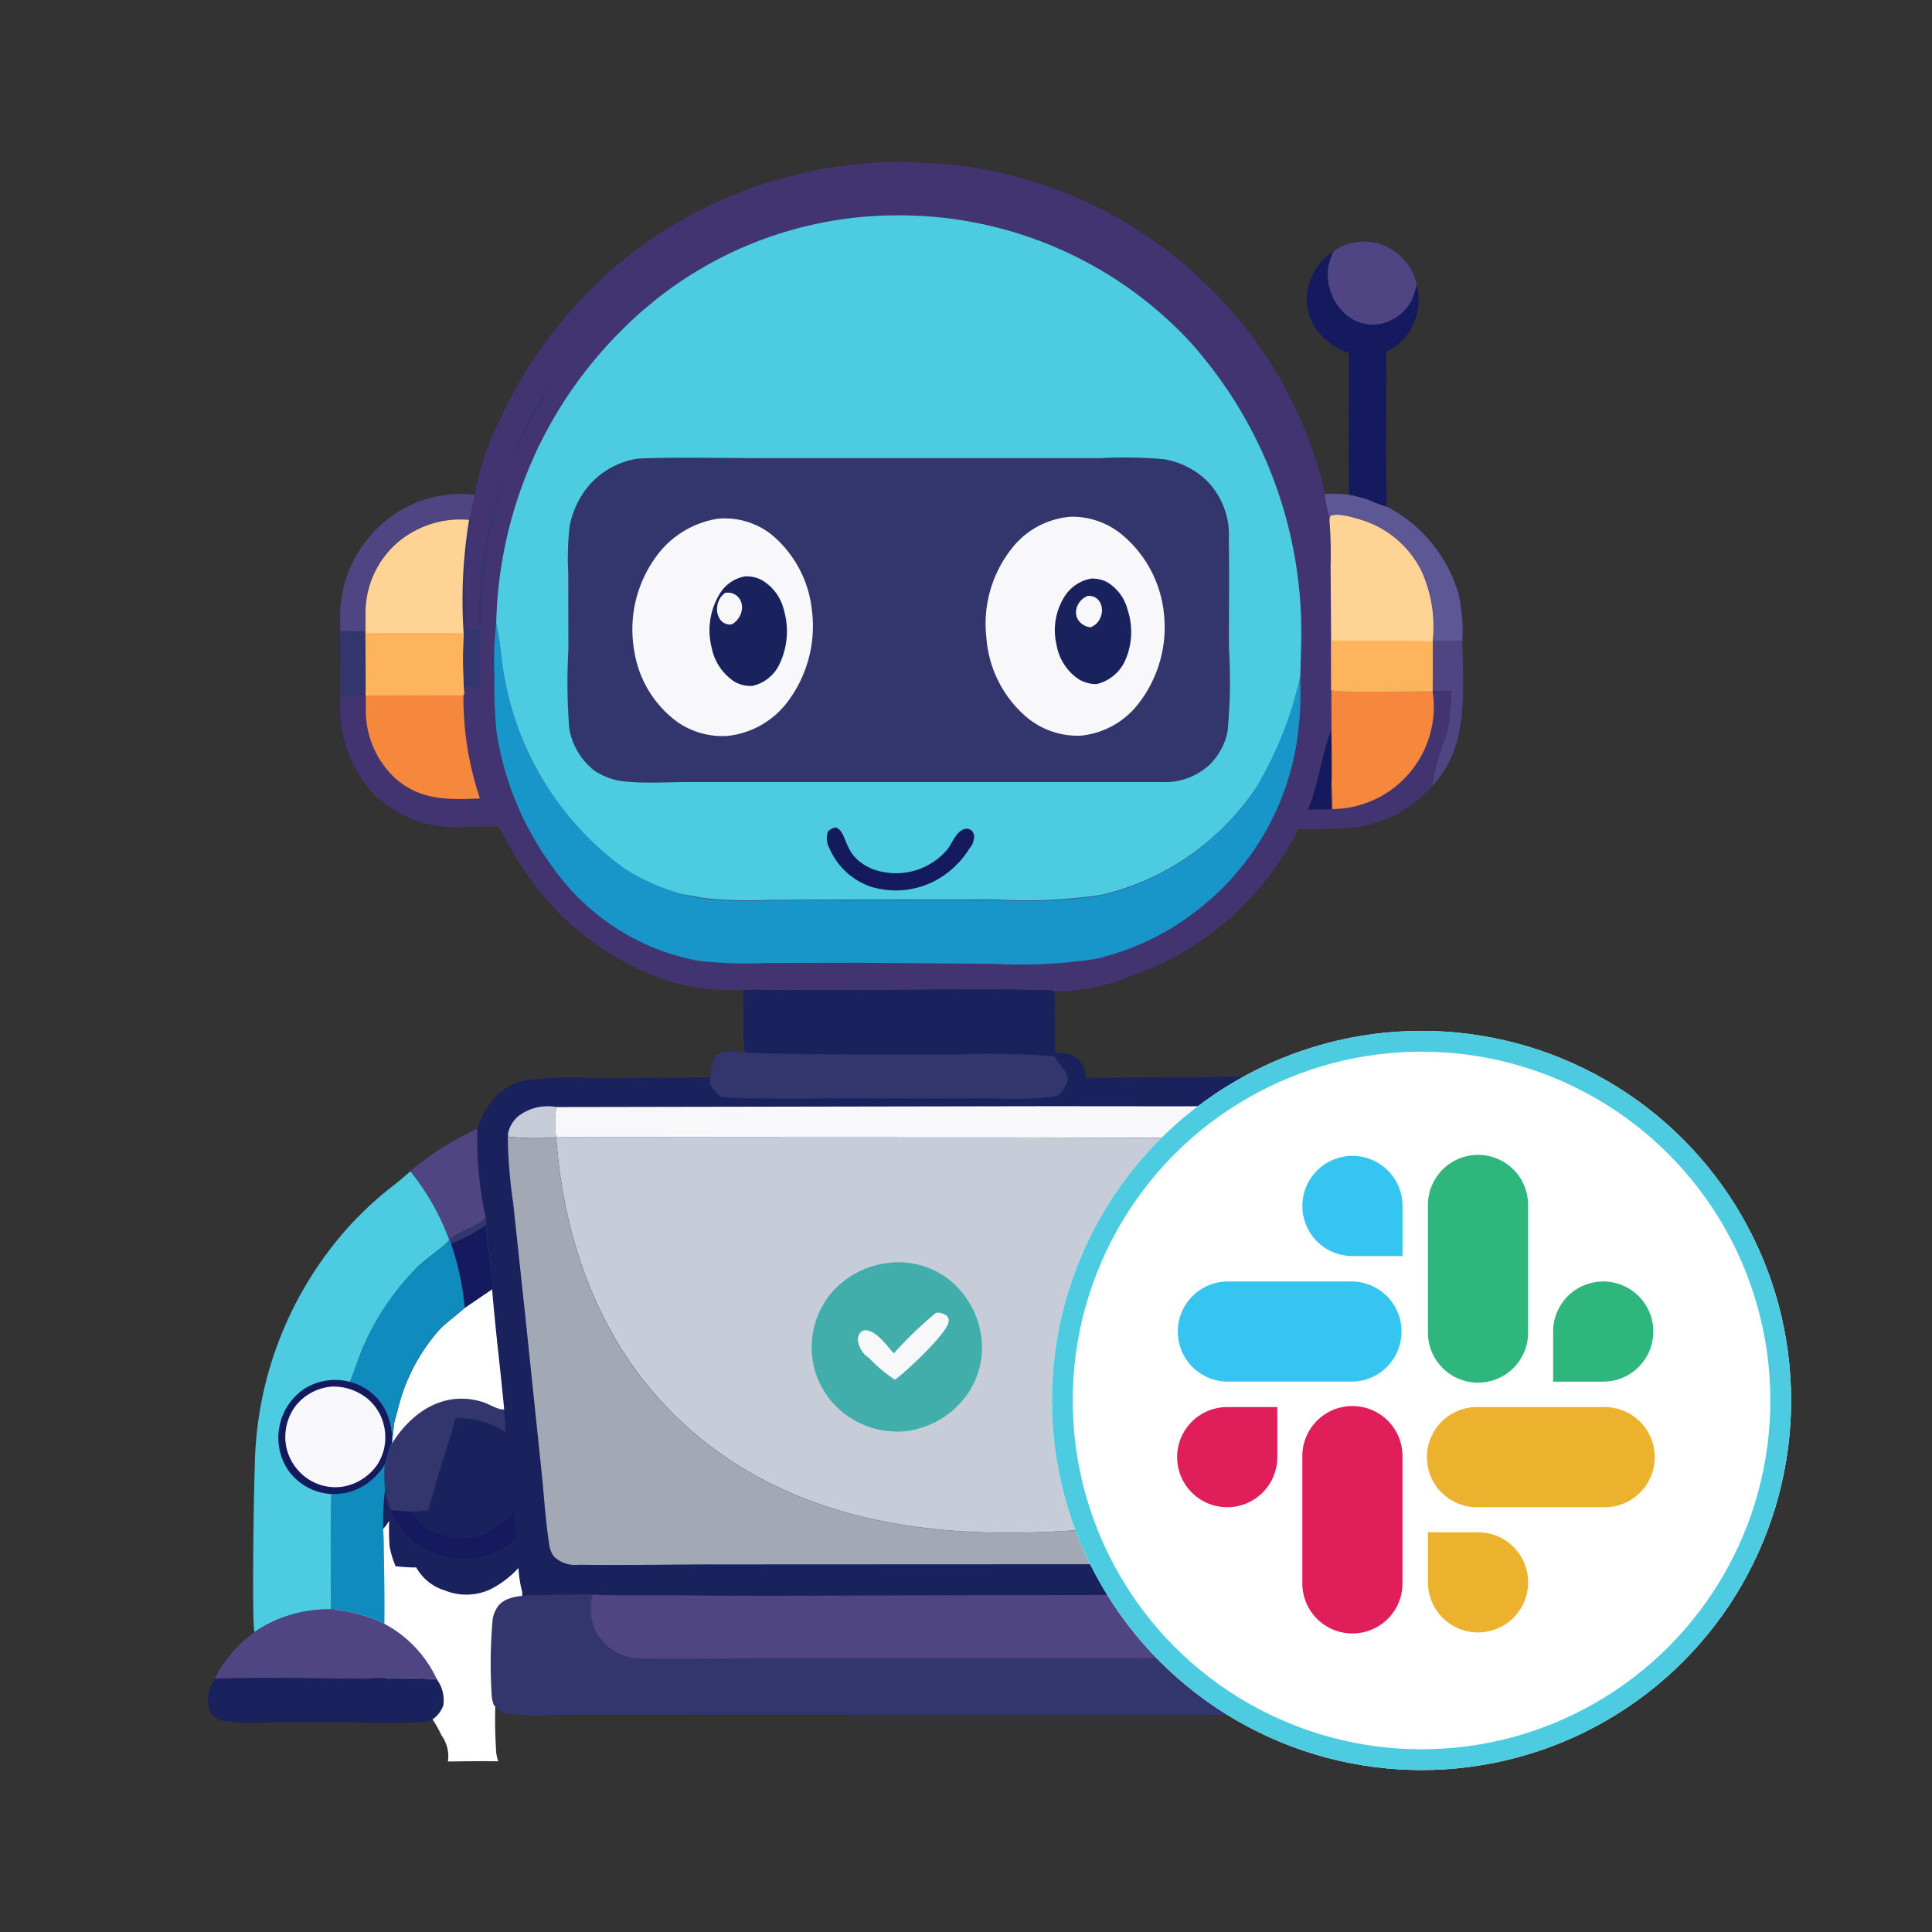 <svg xmlns="http://www.w3.org/2000/svg" xmlns:xlink="http://www.w3.org/1999/xlink" width="93" height="93" viewBox="0 0 93 93">
  <rect x="0" y="0" width="93" height="93" fill="#333333" stroke="none"/>
  <defs>
    <clipPath id="clip-path">
      <rect id="Rectangle_15201" data-name="Rectangle 15201" width="93" height="93" transform="translate(1509 956)" fill="#fff"/>
    </clipPath>
    <clipPath id="clip-path-2">
      <rect id="Rectangle_15202" data-name="Rectangle 15202" width="66.412" height="77.001" fill="none"/>
    </clipPath>
    <clipPath id="clip-path-3">
      <path id="Path_99461" data-name="Path 99461" d="M158.528,0H158.5q-.259,0-.519.008t-.518.02q-.259.013-.518.033t-.517.046q-.258.026-.516.058T155.4.236q-.257.039-.512.083t-.51.1q-.254.051-.507.108t-.5.121q-.252.063-.5.133t-.5.145q-.248.075-.495.157t-.491.169q-.244.088-.486.181t-.482.193q-.24.1-.477.2t-.472.216q-.235.111-.466.227t-.461.239q-.229.122-.455.25t-.448.261q-.223.133-.442.272t-.435.283q-.216.144-.428.293t-.421.3a21.674,21.674,0,0,0-6.633,8.2,13.252,13.252,0,0,0-1.231,3.647c-.043.322-.16.664-.17.983l-.1.224a4.665,4.665,0,0,0-3.566,1.2,4.5,4.5,0,0,0-1.42,3.254q0,.211,0,.423l0,.486c0,1.025.033,2.056.016,3.08l0,.624a1.454,1.454,0,0,1-.045-.63c-.391.027-.785.026-1.176.032a6.208,6.208,0,0,0,1.67,4.812,5.625,5.625,0,0,0,4.383,1.5c.518,0,1.039-.026,1.557-.01.4.71.78,1.448,1.244,2.119a13.49,13.49,0,0,0,7.177,5.4,11.578,11.578,0,0,0,3.368.349c.652-.024,1.309.007,1.963.009l4.026-.007c2.88-.006,5.78-.069,8.658.014a.715.715,0,0,1,.345.062,9.491,9.491,0,0,0,3.466-.675q.166-.055.331-.114t.328-.122q.163-.063.325-.13t.322-.138q.16-.071.318-.146t.315-.154q.156-.079.311-.162t.306-.169q.152-.086.3-.177t.3-.184q.148-.094.293-.191t.288-.2q.143-.1.284-.206t.278-.212q.138-.108.273-.219t.268-.226q.132-.114.262-.232t.256-.239q.127-.121.25-.245t.244-.251q.12-.127.238-.257t.232-.263q.114-.133.225-.268t.218-.274q.108-.138.212-.279t.2-.284q.1-.143.2-.289t.19-.294q.093-.148.183-.3t.176-.3q.086-.152.168-.307t.161-.311c.746,0,1.5.011,2.24-.042a5.951,5.951,0,0,0,4.2-2.032,9.784,9.784,0,0,1,.688-2.422,9.189,9.189,0,0,0,.233-2.159h-.893l.01-1.571,0-.822a6.475,6.475,0,0,0-.557-3.426,4.814,4.814,0,0,0-2.8-2.4c-.366-.111-1.218-.4-1.573-.206l-.038.148a10.024,10.024,0,0,1-.248-1.22,5.618,5.618,0,0,0-.282-1.182q-.128-.433-.275-.859t-.313-.846q-.166-.42-.351-.831t-.388-.815q-.2-.4-.424-.8t-.459-.777q-.238-.383-.493-.756t-.527-.733q-.154-.206-.313-.409t-.323-.4q-.164-.2-.333-.393t-.343-.385q-.174-.19-.352-.376t-.361-.367q-.183-.181-.371-.358t-.379-.349q-.192-.172-.388-.339t-.4-.33q-.2-.162-.4-.32t-.412-.31q-.208-.152-.419-.3t-.427-.289q-.215-.142-.434-.278t-.44-.267q-.222-.131-.447-.256t-.453-.245q-.228-.12-.459-.234t-.465-.222q-.234-.108-.47-.211t-.475-.2q-.239-.1-.48-.187t-.484-.176q-.243-.085-.489-.163t-.493-.151q-.247-.073-.5-.139t-.5-.127q-.25-.06-.5-.114t-.505-.1q-.253-.048-.508-.089t-.51-.077q-.257-.037-.514-.068T160.577.1q-.258-.025-.517-.043t-.518-.03q-.259-.012-.519-.018-.217,0-.434,0Z" transform="translate(-131.584)" fill="none"/>
    </clipPath>
    <linearGradient id="linear-gradient" x1="-0.286" y1="1.536" x2="-0.285" y2="1.536" gradientUnits="objectBoundingBox">
      <stop offset="0" stop-color="#152060"/>
      <stop offset="1" stop-color="#413470"/>
    </linearGradient>
    <clipPath id="clip-path-5">
      <path id="Path_99498" data-name="Path 99498" d="M1190.666,1285.891a39.537,39.537,0,0,1-.445,6.786,7,7,0,0,1,2.319-.764c-.012-.588.054-1.185.079-1.774.054-1.248.1-2.511.036-3.76-.067-.013-.135-.028-.2-.045a3.238,3.238,0,0,1-2.077-1.764c-.013.413.279.708.289,1.321" transform="translate(-1190.221 -1284.57)" fill="none"/>
    </clipPath>
    <linearGradient id="linear-gradient-2" x1="-6.578" y1="3.646" x2="-6.572" y2="3.646" gradientUnits="objectBoundingBox">
      <stop offset="0" stop-color="#0985ad"/>
      <stop offset="1" stop-color="#0d9bd2"/>
    </linearGradient>
  </defs>
  <g id="Mask_Group_9" data-name="Mask Group 9" transform="translate(-1509 -956)" clip-path="url(#clip-path)">
    <g id="Group_34029" data-name="Group 34029" transform="translate(-4)">
      <g id="Group_34027" data-name="Group 34027" transform="translate(1523 963.794)">
        <g id="Group_34018" data-name="Group 34018" transform="translate(0 0)">
          <g id="Group_34017" data-name="Group 34017" transform="translate(0 0)" clip-path="url(#clip-path-2)">
            <path id="Path_99453" data-name="Path 99453" d="M131.459,465.54l1.213.011c0,1.025.033,2.056.016,3.08l0,.624a1.453,1.453,0,0,1-.045-.63c-.391.027-.785.026-1.176.032Z" transform="translate(-125.082 -442.957)" fill="#32366c"/>
            <path id="Path_99454" data-name="Path 99454" d="M1214.955,474.969c.463.019.926-.013,1.389-.024.008,2.42.36,5.1-1.465,7.012a9.779,9.779,0,0,1,.687-2.421,9.187,9.187,0,0,0,.233-2.159h-.893l.01-1.571a4.157,4.157,0,0,0,.038-.838" transform="translate(-1155.947 -451.906)" fill="#504583"/>
            <path id="Path_99455" data-name="Path 99455" d="M137.814,329.9c-.043.322-.16.664-.17.983l-.1.224a4.665,4.665,0,0,0-3.566,1.2,4.5,4.5,0,0,0-1.42,3.254q0,.211,0,.423l0,.486-1.213-.011c-.007-.348-.011-.7,0-1.046a5.985,5.985,0,0,1,2.038-4.133,5.719,5.719,0,0,1,4.428-1.385" transform="translate(-124.967 -313.877)" fill="#504583"/>
            <path id="Path_99456" data-name="Path 99456" d="M1108.038,329.324a10.433,10.433,0,0,1,1.174.034,8.64,8.64,0,0,1,.959.25,5.609,5.609,0,0,0,.872.33,6.9,6.9,0,0,1,3.455,4.212,8.511,8.511,0,0,1,.188,2.234c-.463.011-.927.043-1.389.024a4.138,4.138,0,0,1-.038.838l0-.822A6.471,6.471,0,0,0,1112.7,333a4.812,4.812,0,0,0-2.8-2.4c-.366-.111-1.218-.4-1.573-.206l-.038.148a10.014,10.014,0,0,1-.248-1.22" transform="translate(-1054.288 -313.346)" fill="#5e5795"/>
            <path id="Path_99457" data-name="Path 99457" d="M1091.79,79.329a2.555,2.555,0,0,1,2-.393q.065.015.13.034t.128.04q.063.022.126.047c.042.017.083.034.123.053s.081.039.12.059.079.042.117.065.076.046.114.071.074.05.11.077.071.054.106.082.069.057.1.087.066.061.1.092.063.064.093.1.059.067.087.1.055.07.082.106.052.073.077.11.048.075.071.114a3.027,3.027,0,0,1-.058,3.074,2.947,2.947,0,0,1-1.1.934c.015,2.484-.034,4.975.025,7.458a5.589,5.589,0,0,1-.871-.33,8.637,8.637,0,0,0-.959-.25c-.025-2.272.014-4.545.005-6.817a3.013,3.013,0,0,1-1.609-1.194,2.569,2.569,0,0,1-.363-1.95,2.862,2.862,0,0,1,1.253-1.769" transform="translate(-1037.58 -75.047)" fill="#151a5e"/>
            <path id="Path_99458" data-name="Path 99458" d="M1111.572,79.329a2.555,2.555,0,0,1,2-.393c.043.01.087.021.13.034s.086.026.128.04.084.03.125.047.083.034.123.053.081.039.12.059.079.042.117.065.076.046.114.071.074.05.11.077.071.054.106.082.069.057.1.087.066.061.1.092.062.064.093.1.059.067.087.1.056.07.082.106.052.073.077.11.048.075.071.114a2.866,2.866,0,0,1,.313.8.561.561,0,0,0-.055.147,4.189,4.189,0,0,1-.171.523,2.154,2.154,0,0,1-1.178,1.093,1.987,1.987,0,0,1-1.525-.025,2.426,2.426,0,0,1-1.217-1.4,2.392,2.392,0,0,1,.155-1.983" transform="translate(-1057.362 -75.047)" fill="#504583"/>
            <path id="Path_99459" data-name="Path 99459" d="M1131.426,1508.773c2.324-.043,4.653-.011,6.977-.01a29.724,29.724,0,0,1,3.493.044,1.639,1.639,0,0,1,.54,1.143.654.654,0,0,1-.266.479,1.369,1.369,0,0,1-.736.213c-.676.052-1.38.014-2.058.013l-3.81-.008a34.549,34.549,0,0,1-3.921-.039.894.894,0,0,1-.655-.375.8.8,0,0,1-.067-.648,2.032,2.032,0,0,1,.415-.738Z" transform="translate(-1076.027 -1435.546)" fill="#1a225d"/>
            <path id="Path_99460" data-name="Path 99460" d="M1146.689,1435.711a5.844,5.844,0,0,1,3.748,1.023,5.341,5.341,0,0,1,2.065,2.583,29.751,29.751,0,0,0-3.493-.043c-2.324,0-4.654-.034-6.977.009a6.087,6.087,0,0,1,2.338-2.807,7,7,0,0,1,2.319-.765" transform="translate(-1086.633 -1366.056)" fill="#504583"/>
          </g>
        </g>
        <g id="Group_34020" data-name="Group 34020" transform="translate(6.383 0)">
          <g id="Group_34019" data-name="Group 34019" clip-path="url(#clip-path-3)">
            <rect id="Rectangle_15203" data-name="Rectangle 15203" width="42.133" height="55.036" transform="translate(-1.608 39.951) rotate(-87.696)" fill="url(#linear-gradient)"/>
          </g>
        </g>
        <g id="Group_34022" data-name="Group 34022" transform="translate(0 0)">
          <g id="Group_34021" data-name="Group 34021" transform="translate(0 0)" clip-path="url(#clip-path-2)">
            <path id="Path_99462" data-name="Path 99462" d="M1091.776,567.27c.518-1.247.643-2.6,1.128-3.846.005.879.036,1.766,0,2.645a6.335,6.335,0,0,0,0,1.188c-.377.018-.758.012-1.136.013" transform="translate(-1038.815 -536.093)" fill="#151a5e"/>
            <path id="Path_99463" data-name="Path 99463" d="M253.94,233.817q0-.325,0-.65t.023-.649q.016-.324.043-.648t.063-.647q.036-.323.083-.644t.1-.641q.056-.32.123-.638t.142-.634q.076-.316.162-.629t.181-.624q.1-.31.2-.618t.22-.611q.115-.3.238-.6t.257-.6q.133-.3.275-.588t.294-.579a8.2,8.2,0,0,1,1.045-1.706,10.552,10.552,0,0,1-.688,1.238,18.566,18.566,0,0,0-.939,1.806c-1.734,3.93-1.8,7.337-1.771,11.531a1.418,1.418,0,0,0-.7-.065.839.839,0,0,0-.062.3,23.211,23.211,0,0,1-.023-2.912,23.863,23.863,0,0,1,.263-5.451l.1-.224c-.08.7-.217,1.395-.259,2.106-.066,1.12.008,2.251-.021,3.373Z" transform="translate(-240.893 -211.336)" fill="#32366c"/>
            <path id="Path_99464" data-name="Path 99464" d="M161.47,529.108a15.3,15.3,0,0,0,.794,4.974c-1.554.067-2.9.1-4.121-1.011a4.459,4.459,0,0,1-1.372-3.2c0-.044,0-.088,0-.132l0-.624Z" transform="translate(-149.162 -503.441)" fill="#f5883c"/>
            <path id="Path_99465" data-name="Path 99465" d="M1115.005,524.008c.312.137,4.182.042,4.873.053a4.927,4.927,0,0,1-4.829,5.68,11.731,11.731,0,0,0-.038-1.177c.032-.878,0-1.766,0-2.645Z" transform="translate(-1060.917 -498.589)" fill="#f5883c"/>
            <path id="Path_99466" data-name="Path 99466" d="M156.476,359.926q0-.212,0-.423a4.5,4.5,0,0,1,1.42-3.254,4.665,4.665,0,0,1,3.566-1.2,23.867,23.867,0,0,0-.263,5.451,23.222,23.222,0,0,0,.023,2.912l-.034.077-4.7.008c.017-1.025-.012-2.055-.016-3.08Z" transform="translate(-148.882 -337.818)" fill="#fed394"/>
            <path id="Path_99467" data-name="Path 99467" d="M156.476,455.756l.028.573,4.7,0a23.222,23.222,0,0,0,.023,2.912l-.034.077-4.7.008c.017-1.024-.012-2.055-.016-3.08Z" transform="translate(-148.882 -433.648)" fill="#feb35d"/>
            <path id="Path_99468" data-name="Path 99468" d="M1113.153,350.345l.038-.148c.355-.192,1.206.095,1.573.206a4.815,4.815,0,0,1,2.8,2.4,6.475,6.475,0,0,1,.557,3.426l0,.822-.01,1.571c-.691-.011-4.561.084-4.873-.053l-.007-2.379-.025-3.6a21.208,21.208,0,0,0-.058-2.247" transform="translate(-1059.155 -333.148)" fill="#fed394"/>
            <path id="Path_99469" data-name="Path 99469" d="M1114.865,474.969c1.629.014,3.257-.018,4.885.038l0,.822-.01,1.571c-.691-.011-4.561.084-4.873-.053Z" transform="translate(-1060.784 -451.929)" fill="#feb35d"/>
            <path id="Path_99470" data-name="Path 99470" d="M284.462,458.055l.015.064c.216.974.241,1.979.468,2.958a14.507,14.507,0,0,0,5.686,8.771q.219.14.446.269t.459.245q.233.116.472.22t.483.2q.244.091.492.169t.5.143q.252.065.507.117t.513.09a20.67,20.67,0,0,0,2.971.084l4.243-.02,6.742-.005a25.029,25.029,0,0,0,5.118-.215,12.337,12.337,0,0,0,7.5-5.242,17.9,17.9,0,0,0,2.081-5.3q.039.754.005,1.507t-.141,1.5q-.022.154-.048.307t-.055.306q-.03.153-.063.3t-.07.3q-.037.151-.078.3t-.085.3q-.044.149-.092.3t-.1.295q-.052.147-.107.292t-.114.289q-.059.144-.121.286t-.128.283q-.066.141-.135.28t-.142.277q-.072.137-.148.273t-.155.269q-.079.134-.162.266t-.168.261q-.086.13-.174.257t-.181.253q-.092.125-.187.248t-.193.244q-.1.121-.2.239t-.2.234q-.1.116-.21.229t-.216.224q-.109.111-.221.218t-.227.213q-.115.105-.232.207t-.237.2q-.12.1-.242.2t-.246.19a12.361,12.361,0,0,1-4.815,2.26,24.21,24.21,0,0,1-4.839.226l-6.75-.051-4.2.013a21.106,21.106,0,0,1-3.251-.1,11.028,11.028,0,0,1-7.072-4.547,14.65,14.65,0,0,1-2.689-6.562,22.688,22.688,0,0,1-.091-2.563,16.538,16.538,0,0,1,.08-2.562" transform="translate(-270.577 -435.835)" fill="#1996c9"/>
            <path id="Path_99471" data-name="Path 99471" d="M286.25,72.96q.005-.249.017-.5t.029-.5q.017-.248.041-.5t.053-.5q.029-.247.065-.494t.077-.492q.041-.245.089-.49t.1-.488q.053-.243.112-.485t.124-.482q.065-.24.136-.479t.147-.476q.077-.237.159-.472t.17-.468q.088-.233.181-.464t.193-.459q.1-.228.2-.454t.215-.449q.11-.223.225-.444t.236-.438q.121-.218.247-.432t.257-.426q.131-.212.268-.42t.278-.413q.141-.2.288-.406t.3-.4q.151-.2.307-.392t.316-.384q.161-.19.326-.377t.335-.369q.169-.182.344-.36t.352-.352q.165-.163.334-.322t.342-.313q.173-.154.35-.3t.357-.3q.18-.146.364-.287t.371-.278q.187-.137.378-.268t.385-.259q.194-.127.391-.249t.4-.24q.2-.117.4-.23t.408-.22q.206-.107.414-.209t.419-.2q.211-.1.424-.189t.428-.178q.215-.086.433-.167t.436-.156q.219-.076.44-.146t.444-.135q.223-.065.447-.124t.45-.112q.226-.053.453-.1t.455-.09q.228-.042.457-.079t.459-.067q.23-.031.46-.056t.462-.044q.231-.019.463-.033t.463-.021q.232-.008.464-.01t.464,0a19.109,19.109,0,0,1,13.668,5.949,20.9,20.9,0,0,1,5.48,14.581l-.043,1.641a17.9,17.9,0,0,1-2.081,5.3,12.337,12.337,0,0,1-7.5,5.242,25.017,25.017,0,0,1-5.119.216l-6.742.005-4.243.02a20.663,20.663,0,0,1-2.971-.084q-.257-.038-.513-.09T295.271,86q-.252-.065-.5-.143t-.492-.169q-.244-.091-.483-.2t-.472-.22q-.233-.117-.459-.245t-.446-.269a14.507,14.507,0,0,1-5.686-8.771c-.228-.979-.253-1.984-.468-2.958Z" transform="translate(-272.364 -50.74)" fill="#4dcbe0"/>
            <path id="Path_99472" data-name="Path 99472" d="M614.645,660.331c.632.268.278,1.371,1.754,2a3.236,3.236,0,0,0,3.584-.9c.269-.307.42-.864.83-1.01a.4.4,0,0,1,.372.06.525.525,0,0,1,.12.245.932.932,0,0,1-.232.632,4.354,4.354,0,0,1-1.795,1.618,4.084,4.084,0,0,1-3.029.184q-.08-.03-.158-.065t-.154-.072q-.076-.038-.151-.08c-.05-.028-.1-.057-.147-.087s-.1-.062-.142-.095-.092-.067-.137-.1-.089-.071-.132-.108-.085-.075-.126-.115-.081-.08-.12-.121-.077-.084-.114-.127-.073-.088-.108-.133-.068-.091-.1-.138-.064-.094-.094-.143-.059-.1-.086-.147-.054-.1-.079-.151-.049-.1-.071-.155a.974.974,0,0,1-.063-.789.673.673,0,0,1,.38-.2" transform="translate(-584.413 -628.299)" fill="#151a5e"/>
            <path id="Path_99474" data-name="Path 99474" d="M360.37,293.445c.085-.008.169-.014.255-.017,1.887-.062,3.791-.011,5.679-.011l10.836,0,5.512,0a20.844,20.844,0,0,1,3.048.053,3.865,3.865,0,0,1,2.081,1.054,3.706,3.706,0,0,1,1.039,2.8c.031,1.762,0,3.529.009,5.292a25.431,25.431,0,0,1-.07,3.961q-.022.109-.051.216t-.067.212q-.037.1-.082.207t-.1.2q-.052.1-.11.193t-.124.184q-.065.09-.137.175t-.149.165a3.131,3.131,0,0,1-2.345.878l-17.165,0-5.568,0c-1,0-2.058.074-3.055-.021a3.182,3.182,0,0,1-1.523-.526,3.253,3.253,0,0,1-1.212-2.041,27.923,27.923,0,0,1-.042-3.777l-.007-3.692a13.557,13.557,0,0,1,.064-2.227,4.249,4.249,0,0,1,.733-1.733,3.848,3.848,0,0,1,2.547-1.549" transform="translate(-339.669 -279.157)" fill="#32366c"/>
            <path id="Path_99475" data-name="Path 99475" d="M776.208,352.08a3.757,3.757,0,0,1,2.378.817,5.671,5.671,0,0,1,2.071,3.816,5.992,5.992,0,0,1-1.223,4.366,4,4,0,0,1-2.769,1.539,3.816,3.816,0,0,1-2.666-.934,5.565,5.565,0,0,1-1.887-3.813,5.839,5.839,0,0,1,1.261-4.31,3.983,3.983,0,0,1,2.835-1.483" transform="translate(-734.633 -335)" fill="#f8f7f9"/>
            <path id="Path_99476" data-name="Path 99476" d="M842.447,413.4a1.609,1.609,0,0,1,.736.16,2.176,2.176,0,0,1,1.008,1.352,3.374,3.374,0,0,1-.172,2.54,2.024,2.024,0,0,1-1.321,1.026,1.607,1.607,0,0,1-.891-.251,2.509,2.509,0,0,1-1.043-1.654,3.038,3.038,0,0,1,.41-2.343,1.9,1.9,0,0,1,1.274-.831" transform="translate(-799.909 -393.343)" fill="#1a225d"/>
            <path id="Path_99477" data-name="Path 99477" d="M862.141,430.652a1.211,1.211,0,0,1,.237.02.608.608,0,0,1,.368.305.841.841,0,0,1,.03.669.825.825,0,0,1-.5.518l-.059-.011a.8.8,0,0,1-.552-.38.713.713,0,0,1-.05-.555.912.912,0,0,1,.527-.566" transform="translate(-819.786 -409.761)" fill="#f8f7f9"/>
            <path id="Path_99478" data-name="Path 99478" d="M425.533,353.772l.011,0a3.635,3.635,0,0,1,2.59.781,5.484,5.484,0,0,1,1.927,3.643,6.057,6.057,0,0,1-1.229,4.464,4.171,4.171,0,0,1-2.843,1.569,3.8,3.8,0,0,1-2.413-.676,5.226,5.226,0,0,1-2.067-3.409,5.924,5.924,0,0,1,.986-4.455,4.528,4.528,0,0,1,3.038-1.916" transform="translate(-400.976 -336.598)" fill="#f8f7f9"/>
            <path id="Path_99479" data-name="Path 99479" d="M499.642,411.31a1.543,1.543,0,0,1,.87.186,2.281,2.281,0,0,1,1.039,1.422,3.654,3.654,0,0,1-.266,2.722,1.9,1.9,0,0,1-1.244.936,1.521,1.521,0,0,1-.862-.2,2.533,2.533,0,0,1-1.1-1.628,3.383,3.383,0,0,1,.38-2.595,1.772,1.772,0,0,1,1.184-.84" transform="translate(-473.819 -391.354)" fill="#1a225d"/>
            <path id="Path_99480" data-name="Path 99480" d="M505.9,427.474c.057,0,.113,0,.17,0a.665.665,0,0,1,.483.265.744.744,0,0,1,.132.566.972.972,0,0,1-.469.687.649.649,0,0,1-.157.014.6.6,0,0,1-.4-.217.857.857,0,0,1-.157-.653.91.91,0,0,1,.4-.666" transform="translate(-480.976 -406.738)" fill="#f8f7f9"/>
            <path id="Path_99481" data-name="Path 99481" d="M68.63,821.287c.652-.025,1.309.008,1.963.009l4.026-.007c2.88-.006,5.78-.069,8.658.014a.715.715,0,0,1,.345.062c0,.942.024,1.891-.012,2.832l.067.114.3.014a1.159,1.159,0,0,1,.827.341,1.256,1.256,0,0,1,.3.851q2.832-.034,5.664-.026a16.88,16.88,0,0,1,3.466.111,3.2,3.2,0,0,1,1.478.826,3.108,3.108,0,0,1,.9,1.751c.7.331,3.59,1.865,3.894,2.413a.334.334,0,0,1,.019.06c.517.059,2.321,2.121,2.726,2.629,4.207,5.286,4.276,11.545,3.526,17.967-.033.285-.068.569-.114.852a5.844,5.844,0,0,0-3.748-1.022,7,7,0,0,0-2.319.765,6.087,6.087,0,0,0-2.338,2.807l-.087.072c-.726-.015-1.455.006-2.18.012a3.884,3.884,0,0,1-.031.556,1.047,1.047,0,0,1-.494.724,1.192,1.192,0,0,1-.452.161,24.9,24.9,0,0,1-3.056.01l-6.316,0-21.038-.007-4.9,0a12.644,12.644,0,0,1-2.5-.059c-.248-.058-.376-.254-.568-.4-.808-.013-1.619,0-2.427.009a1.724,1.724,0,0,0-.314-1.264,5.776,5.776,0,0,0-2.527-2.671,7.062,7.062,0,0,0-2.568-.69,6.317,6.317,0,0,0-3.682,1.089c-.135-.286-.034-6.934.012-7.941A17.612,17.612,0,0,1,49.8,832.5a18.434,18.434,0,0,1,1.375-1.312c.455-.384.942-.733,1.379-1.137l.044-.042a13.845,13.845,0,0,1,3.222-2.039,4.425,4.425,0,0,1,.9-1.586,2.824,2.824,0,0,1,1.442-.758,17.027,17.027,0,0,1,3.276-.093l5.579-.037c.054-.376.034-.847.372-1.106s.876-.128,1.249-.088q0-.386,0-.772Z" transform="translate(-42.848 -781.422)" fill="#1a225d"/>
            <path id="Path_99482" data-name="Path 99482" d="M1100.8,1027.615c.073-.319.047-.663.106-.988a.533.533,0,0,0,.05.147c.051.071,1.339.793,1.521.909-.089.161-.185.322-.257.492l-.075.1a4.76,4.76,0,0,1-1.345-.663" transform="translate(-1047.404 -976.827)" fill="#32366c"/>
            <path id="Path_99483" data-name="Path 99483" d="M297.81,938.96a1.519,1.519,0,0,1,.474-.85,2.322,2.322,0,0,1,1.866-.464,4.772,4.772,0,0,0-.01,1.46,12.407,12.407,0,0,1-2.263-.03Z" transform="translate(-283.364 -892.151)" fill="#c6cdd8"/>
            <path id="Path_99484" data-name="Path 99484" d="M1111.406,1261.214a2.054,2.054,0,0,1,.425.1,2.081,2.081,0,0,1,1.208,1.136,2.171,2.171,0,0,1,.028,1.672,2.4,2.4,0,0,1-1.438,1.249,4.05,4.05,0,0,1-.7.075h.026l-.123-.016,0-.028.174-.092a2.367,2.367,0,0,0,.492-.323,2.394,2.394,0,0,0,.869-1.688,2.757,2.757,0,0,0-.964-2.084" transform="translate(-1056.948 -1200.034)" fill="#504583"/>
            <path id="Path_99485" data-name="Path 99485" d="M1103.248,963.878c.7.331,3.59,1.865,3.894,2.413a.355.355,0,0,1,.019.06,2.973,2.973,0,0,0-2.145,1.058c-.16.179-.3.377-.445.57-.182-.116-1.47-.839-1.521-.909a.523.523,0,0,1-.05-.147,30.341,30.341,0,0,0,.248-3.044" transform="translate(-1049.495 -917.121)" fill="#504583"/>
            <path id="Path_99486" data-name="Path 99486" d="M204.227,959.589a18.337,18.337,0,0,0,.4,4.249,1.367,1.367,0,0,1,.017.384,11.319,11.319,0,0,1-1.682.9l-.068-.2-.02,0a11.617,11.617,0,0,0-1.871-3.3,13.84,13.84,0,0,1,3.222-2.039" transform="translate(-191.254 -913.04)" fill="#504583"/>
            <path id="Path_99487" data-name="Path 99487" d="M241.724,1047.188a1.366,1.366,0,0,1,.017.384,11.306,11.306,0,0,1-1.682.9l-.068-.2c.368-.43,1.445-.655,1.732-1.085" transform="translate(-228.35 -996.39)" fill="#32366c"/>
            <path id="Path_99488" data-name="Path 99488" d="M175.687,1229.45c.964-1.537,2.543-2.585,4.4-1.986.261.084.767.4,1,.34a10.566,10.566,0,0,1,.072,1.088,4.364,4.364,0,0,0-2.417-.667c-.209.862-.5,1.7-.76,2.546-.194.63-.352,1.276-.57,1.9-.259.019-.517.043-.776.052-.33.008-.663-.033-.992-.053a4.6,4.6,0,0,1-.293-.957,10.82,10.82,0,0,1-.017-1.235c.147-.326.182-.716.348-1.022" transform="translate(-166.825 -1167.758)" fill="#32366c"/>
            <path id="Path_99489" data-name="Path 99489" d="M187.518,1118.617c.155,1.929.4,3.855.58,5.783-.235.057-.741-.256-1-.34-1.862-.6-3.441.449-4.4,1.986l.022-.264a4.309,4.309,0,0,0,.066-.623,6.908,6.908,0,0,1,.175-.673,8.875,8.875,0,0,1,2.056-3.955c.373-.369.8-.666,1.185-1.018Z" transform="translate(-173.829 -1064.354)" fill="#fff"/>
            <path id="Path_99490" data-name="Path 99490" d="M147.634,1055.1c.029.643.383,2.672.3,3.081l-1.323.9c-.385.352-.812.649-1.185,1.018a8.876,8.876,0,0,0-2.056,3.955,6.906,6.906,0,0,0-.175.673,4.31,4.31,0,0,1-.066.623A3.454,3.454,0,0,0,142.8,1064a2.674,2.674,0,0,0-1.708-1.356c.212-.493.363-1.019.57-1.518a12.51,12.51,0,0,1,2.631-3.957c.387-.4,1.311-1.024,1.536-1.306.014-.017.027-.035.041-.053l.02,0,.068.2a11.3,11.3,0,0,0,1.682-.9" transform="translate(-134.243 -1003.92)" fill="#0f8bbd"/>
            <path id="Path_99491" data-name="Path 99491" d="M243.073,1055.1c.029.643.383,2.672.3,3.081l-1.323.9a12.765,12.765,0,0,0-.656-3.078,11.3,11.3,0,0,0,1.682-.9" transform="translate(-229.681 -1003.92)" fill="#151a5e"/>
            <path id="Path_99492" data-name="Path 99492" d="M499.838,868.071c.024.255.045.5.047.761,3.375.122,6.78.075,10.157.089a39.339,39.339,0,0,1,4.751.087c.007.016.013.032.021.046.2.376.716.689.606,1.2a1.313,1.313,0,0,1-.532.693,16.562,16.562,0,0,1-2.9.094q-3.268.015-6.536-.005c-1.618,0-3.227.037-4.846,0a15.416,15.416,0,0,1-1.853-.067c-.232-.2-.517-.426-.533-.759,0-.058,0-.116,0-.174.054-.376.034-.847.372-1.106s.876-.128,1.249-.088q0-.386,0-.772" transform="translate(-474.047 -825.962)" fill="#32366c"/>
            <path id="Path_99493" data-name="Path 99493" d="M531.49,821.287c.652-.025,1.309.008,1.963.009l4.026-.007c2.88-.006,5.78-.069,8.658.014a.714.714,0,0,1,.345.062c0,.942.024,1.891-.012,2.832l-.017.272a39.311,39.311,0,0,0-4.751-.087c-3.378-.015-6.782.033-10.157-.089,0-.256-.022-.507-.047-.761Z" transform="translate(-505.708 -781.422)" fill="#1a225d"/>
            <path id="Path_99494" data-name="Path 99494" d="M129.206,1348.456a10.8,10.8,0,0,0,.017,1.235,4.6,4.6,0,0,0,.293.958c.329.02.662.061.992.053a2.33,2.33,0,0,0,1.359,1.1,2.755,2.755,0,0,0,2.18-.034,4.68,4.68,0,0,0,1.379-1.039,5.943,5.943,0,0,0,.187,1.176,2.939,2.939,0,0,0,.921,2.28,3.723,3.723,0,0,0,.924.507l-.05.007c-.8.1-2.188-.147-2.746.553a1.461,1.461,0,0,0-.264.638,23.752,23.752,0,0,0-.039,3.759,2.008,2.008,0,0,0,.1.384c-.808-.013-1.619,0-2.427.009a1.724,1.724,0,0,0-.314-1.264,5.776,5.776,0,0,0-2.527-2.671,7.06,7.06,0,0,0-2.568-.69c-.011-1.849-.033-3.705.014-5.553a3.993,3.993,0,0,0,.713-.059,2.946,2.946,0,0,0,1.853-1.351" transform="translate(-120.47 -1283.044)" fill="#fff"/>
            <path id="Path_99495" data-name="Path 99495" d="M181.914,1338.048c.329.021.662.061.992.053a2.331,2.331,0,0,0,1.359,1.1,2.757,2.757,0,0,0,2.18-.034,4.683,4.683,0,0,0,1.379-1.04,5.936,5.936,0,0,0,.187,1.176,3.676,3.676,0,0,1-1.047.752q-.084.038-.17.072t-.173.063c-.058.02-.117.038-.176.055s-.119.032-.179.046-.12.026-.181.037-.121.021-.183.029-.122.015-.184.02-.123.009-.184.011-.123,0-.185,0-.123,0-.185-.007-.123-.009-.184-.016-.122-.015-.183-.025-.121-.021-.182-.034-.12-.027-.18-.043-.119-.033-.177-.051-.117-.039-.175-.06a3.846,3.846,0,0,1-2.172-2.11" transform="translate(-173.09 -1273.141)" fill="#151a5e"/>
            <path id="Path_99496" data-name="Path 99496" d="M124.628,1292.847a10.808,10.808,0,0,0,.017,1.235,12.3,12.3,0,0,0-.06,2.3c.014,1.373.052,2.747.032,4.12a7.062,7.062,0,0,0-2.568-.69c-.011-1.849-.033-3.705.014-5.553a3.993,3.993,0,0,0,.713-.059,2.946,2.946,0,0,0,1.853-1.351" transform="translate(-116.114 -1230.132)" fill="#0f8bbd"/>
            <path id="Path_99497" data-name="Path 99497" d="M1023.255,1115.045c.473.255.914.555,1.361.853a7,7,0,0,1,2.746,3.695,11.839,11.839,0,0,1,.538,1.97,4.9,4.9,0,0,1,.073.587,5.468,5.468,0,0,0,.119,1.119,3.238,3.238,0,0,0,2.077,1.764c.067.017.134.032.2.045.061,1.248.017,2.511-.036,3.76-.025.589-.091,1.186-.079,1.774a7,7,0,0,0-2.319.765,6.089,6.089,0,0,0-2.338,2.807l-.087.072c-.725-.015-1.455.006-2.18.012-.01-.837.182-3.177-.192-3.812-.569-.966-2.512-.213-3.423-.507-.018-.006-.035-.015-.053-.023a2.508,2.508,0,0,0,1.091-.524,2.759,2.759,0,0,0,.929-2.041c.179.114.359.231.544.333a3.884,3.884,0,0,0,3.049.337,3.832,3.832,0,0,0,2.342-1.878,4.124,4.124,0,0,0,.318-3.109,3.853,3.853,0,0,0-1.88-2.243,4.14,4.14,0,0,0-3.49-.06c.169-1.9.518-3.79.69-5.7" transform="translate(-970.198 -1060.955)" fill="#fff"/>
          </g>
        </g>
        <g id="Group_34024" data-name="Group 34024" transform="translate(57.736 62.313)">
          <g id="Group_34023" data-name="Group 34023" clip-path="url(#clip-path-5)">
            <rect id="Rectangle_15205" data-name="Rectangle 15205" width="8.334" height="3.379" transform="translate(-0.894 8.007) rotate(-83.629)" fill="url(#linear-gradient-2)"/>
          </g>
        </g>
        <g id="Group_34026" data-name="Group 34026" transform="translate(0 0)">
          <g id="Group_34025" data-name="Group 34025" transform="translate(0 0)" clip-path="url(#clip-path-2)">
            <path id="Path_99499" data-name="Path 99499" d="M344.721,936.371l23.8-.042,6.6.006c1.067,0,2.339-.1,3.383.012a2.007,2.007,0,0,1,1.262.581,1.6,1.6,0,0,1,.481,1.292,26.291,26.291,0,0,1-.308,2.614l-.58,4.7q-.486,4.253-1.06,8.495c-.143,1.08-.217,2.21-.42,3.276a1.163,1.163,0,0,1-.305.688,1.82,1.82,0,0,1-.812.4c-.144-.926-.222-1.865-.319-2.8a5.634,5.634,0,0,0,.139-1.071q.156-1.309.327-2.617c.618-4.673,1.058-9.388,1.836-14.035-1.231-.06-2.485-.013-3.718-.017l-7.283-.017-23.035-.01a4.77,4.77,0,0,1,.01-1.46" transform="translate(-327.934 -890.875)" fill="#f8f7f9"/>
            <path id="Path_99500" data-name="Path 99500" d="M52.6,1001.622a11.613,11.613,0,0,1,1.871,3.3l-.041.053c-.224.282-1.149.9-1.536,1.305a12.512,12.512,0,0,0-2.631,3.957c-.207.5-.358,1.025-.57,1.518a2.673,2.673,0,0,1,1.708,1.355,3.455,3.455,0,0,1,.332,1.352l-.022.264c-.166.306-.2.7-.348,1.023a2.945,2.945,0,0,1-1.853,1.351,3.982,3.982,0,0,1-.713.06c-.047,1.848-.025,3.7-.014,5.553A6.317,6.317,0,0,0,45.1,1023.8c-.135-.286-.034-6.934.012-7.941a17.612,17.612,0,0,1,4.688-11.749,18.36,18.36,0,0,1,1.375-1.312c.455-.384.942-.733,1.379-1.137Z" transform="translate(-42.848 -953.034)" fill="#4dcbe0"/>
            <path id="Path_99501" data-name="Path 99501" d="M72.635,1214.162c-.1-.008-.208-.019-.311-.037a2.722,2.722,0,0,1-1.809-1.176,2.808,2.808,0,0,1-.358-2.13q.015-.068.033-.135t.04-.133c.014-.044.03-.088.047-.131s.034-.086.053-.128.039-.084.059-.126.043-.082.066-.122.047-.08.072-.119.051-.078.077-.115.055-.075.083-.111.058-.072.089-.107.062-.069.094-.1.065-.066.1-.1.068-.063.1-.093.071-.059.108-.088.074-.056.112-.082.077-.052.116-.076a2.78,2.78,0,0,1,2.122-.293,2.674,2.674,0,0,1,1.708,1.355,3.456,3.456,0,0,1,.332,1.352l-.022.264c-.166.307-.2.7-.348,1.023a2.946,2.946,0,0,1-1.853,1.351,4,4,0,0,1-.713.059" transform="translate(-66.686 -1150.037)" fill="#151a5e"/>
            <path id="Path_99502" data-name="Path 99502" d="M78.983,1215.209a2.581,2.581,0,0,1,1.455.336q.052.029.1.061t.1.066c.032.023.064.047.1.071s.062.05.092.076.059.053.088.081.056.056.083.085.053.059.079.089.05.061.075.093.047.064.07.1.044.066.065.1.041.068.06.1.037.07.054.106.034.072.049.108.03.074.043.111.026.075.038.113.022.076.032.115.02.081.029.122.016.082.023.123.012.083.017.124.008.083.01.125,0,.083,0,.125,0,.083,0,.125-.005.083-.009.125-.009.083-.015.124-.014.082-.022.123-.018.081-.028.122-.022.08-.034.12-.026.079-.041.118-.03.078-.047.116-.034.076-.053.114-.038.074-.058.111-.042.072-.064.107a2.526,2.526,0,0,1-1.69,1.08,2.371,2.371,0,0,1-1.683-.391,2.459,2.459,0,0,1-1.029-1.565c-.007-.041-.013-.082-.019-.123s-.009-.083-.013-.124-.005-.083-.006-.124,0-.083,0-.125,0-.083.006-.125.007-.083.012-.124.011-.083.018-.123.015-.082.024-.122.019-.081.031-.121.023-.08.036-.119.027-.078.042-.117.031-.077.048-.115.035-.076.054-.113.039-.073.059-.109.042-.072.065-.107.046-.069.07-.1a2.463,2.463,0,0,1,1.688-.964" transform="translate(-73.1 -1156.253)" fill="#f8f7f9"/>
            <path id="Path_99503" data-name="Path 99503" d="M1122.327,1014.848c.517.059,2.321,2.121,2.726,2.63,4.207,5.286,4.276,11.545,3.526,17.967-.033.285-.068.569-.114.852a5.842,5.842,0,0,0-3.748-1.022c-.012-.588.054-1.186.079-1.774.054-1.248.1-2.511.036-3.76q-.1-.02-.2-.045a3.238,3.238,0,0,1-2.077-1.764,5.466,5.466,0,0,1-.119-1.119,4.894,4.894,0,0,0-.072-.587,11.891,11.891,0,0,0-.538-1.97,7,7,0,0,0-2.746-3.695,7.561,7.561,0,0,1-.138-1.748l.011-.218a9.33,9.33,0,0,1,.453-1.525l.075-.1c.073-.169.169-.33.257-.492.143-.193.285-.391.445-.57a2.974,2.974,0,0,1,2.145-1.058" transform="translate(-1064.66 -965.619)" fill="#4dcbe0"/>
            <path id="Path_99504" data-name="Path 99504" d="M1119.479,1058.535a14.179,14.179,0,0,1,4.264,5.751c.222.53.38,1.092.608,1.615a4.674,4.674,0,0,0-1.024.564,3.228,3.228,0,0,0-.894,1.915,4.844,4.844,0,0,0-.073-.587,11.862,11.862,0,0,0-.538-1.97,7,7,0,0,0-2.746-3.695,7.56,7.56,0,0,1-.138-1.747l.011-.218a9.327,9.327,0,0,1,.453-1.524Z" transform="translate(-1064.66 -1007.187)" fill="#1996c9"/>
            <path id="Path_99505" data-name="Path 99505" d="M1118.939,1096.6a10.921,10.921,0,0,1,3.068,3.211c.217.364,1.239,2.8,1.32,2.873a3.227,3.227,0,0,0-.894,1.915,4.849,4.849,0,0,0-.073-.587,11.857,11.857,0,0,0-.538-1.97,7,7,0,0,0-2.746-3.695,7.561,7.561,0,0,1-.138-1.747" transform="translate(-1064.66 -1043.407)" fill="#0f8bbd"/>
            <path id="Path_99506" data-name="Path 99506" d="M1192.9,1207.679a2.692,2.692,0,0,1,2.152.184,2.89,2.89,0,0,1,1.032,3.953,2.732,2.732,0,0,1-1.755,1.216,3.767,3.767,0,0,1-.95.054q-.1-.02-.2-.045a3.238,3.238,0,0,1-2.077-1.764,5.441,5.441,0,0,1-.119-1.119,3.227,3.227,0,0,1,.894-1.915,4.7,4.7,0,0,1,1.024-.564" transform="translate(-1133.211 -1148.964)" fill="#151a5e"/>
            <path id="Path_99507" data-name="Path 99507" d="M1200.549,1214.407c.061,0,.121,0,.182.009s.121.012.181.022.119.021.179.035.117.031.176.049.115.039.171.062.112.047.166.074.108.056.16.087.1.064.153.1c.034.023.068.048.1.074s.066.052.1.079.063.055.093.084.06.058.089.088.057.061.084.093.053.064.079.1.05.067.074.1.046.069.069.1.043.072.063.108.039.074.057.112.035.076.052.114.031.078.046.117.027.079.039.119.023.08.033.121.019.082.027.123.015.083.02.124.011.08.015.121.007.081.009.121,0,.081,0,.122,0,.081,0,.122-.005.081-.009.121-.009.081-.015.121-.013.08-.021.12-.017.079-.027.119-.021.078-.033.117-.025.077-.039.115-.029.076-.045.113-.033.074-.05.111-.036.072-.056.108-.04.071-.061.1-.043.069-.066.1-.047.066-.071.1a2.5,2.5,0,0,1-1.812.931,2.538,2.538,0,0,1-1.46-.471c-.034-.025-.068-.051-.1-.078s-.065-.054-.1-.083-.062-.058-.092-.088-.059-.061-.088-.092-.056-.064-.082-.1-.052-.066-.078-.1-.049-.069-.072-.1-.045-.071-.067-.108-.042-.074-.061-.111-.038-.076-.056-.114-.034-.078-.049-.117-.03-.079-.043-.119-.026-.081-.037-.121-.022-.082-.031-.123-.017-.083-.025-.125-.013-.083-.018-.126-.008-.079-.011-.118,0-.079,0-.118,0-.079,0-.119,0-.079.007-.118.008-.079.013-.118.011-.078.019-.117.015-.078.024-.116.019-.077.031-.115.023-.076.036-.113.027-.074.041-.111.031-.073.047-.109.034-.071.053-.106.038-.069.058-.1.041-.067.063-.1.044-.065.068-.1.048-.063.073-.094a2.641,2.641,0,0,1,1.827-.914" transform="translate(-1140.065 -1155.497)" fill="#f8f7f9"/>
            <path id="Path_99508" data-name="Path 99508" d="M332.1,985.667c-.95-.066-1.947-.014-2.9-.016l-6,0-15.449.007c-2.2,0-4.413.05-6.613.016a1.475,1.475,0,0,1-1.183-.377,1.161,1.161,0,0,1-.25-.645c-.181-1.141-.245-2.334-.367-3.484l-.814-7.785-.548-5.112a24,24,0,0,1-.262-3.31l.067.116a12.417,12.417,0,0,0,2.263.03c.391,5.389,2.362,10.547,6.533,14.142,5.222,4.5,12.037,5.252,18.664,4.754a29.649,29.649,0,0,0,6.538-1.13c.1.932.174,1.871.318,2.8" transform="translate(-283.272 -918.147)" fill="#a2a9b5"/>
            <path id="Path_99509" data-name="Path 99509" d="M283.752,1421.4c.625.048,1.263-.041,1.886.016,1.2.056,2.419.025,3.621.033q3.58.031,7.16.015l20.029-.05c.018.008.035.017.053.023.911.294,2.854-.459,3.423.507.374.635.182,2.975.192,3.812a3.876,3.876,0,0,1-.031.556,1.046,1.046,0,0,1-.494.724,1.188,1.188,0,0,1-.452.161,24.847,24.847,0,0,1-3.056.01l-6.316,0-21.038-.007-4.9,0a12.663,12.663,0,0,1-2.5-.059c-.248-.058-.376-.254-.568-.4a2,2,0,0,1-.1-.384,23.754,23.754,0,0,1,.039-3.759,1.46,1.46,0,0,1,.264-.638c.558-.7,1.948-.455,2.746-.553Z" transform="translate(-266.985 -1352.444)" fill="#32366c"/>
            <path id="Path_99510" data-name="Path 99510" d="M380.115,1421.772c1.2.056,2.419.025,3.621.033q3.58.031,7.16.015l20.029-.05c.018.008.035.017.053.023.911.294,2.854-.459,3.423.507.374.635.182,2.975.192,3.812a3.876,3.876,0,0,1-.031.556l-.016-1.881c-1.375.119-2.818.036-4.2.037l-7.978,0-13.78,0c-2.075,0-4.166.063-6.239.017a2.727,2.727,0,0,1-1.007-.2,2.425,2.425,0,0,1-1.281-1.271,2.8,2.8,0,0,1-.089-1.565Z" transform="translate(-361.462 -1352.802)" fill="#504583"/>
            <path id="Path_99511" data-name="Path 99511" d="M345.849,967.975l23.035.01,7.283.017c1.234,0,2.488-.043,3.718.017-.777,4.647-1.218,9.363-1.836,14.035q-.171,1.307-.327,2.617a5.643,5.643,0,0,1-.139,1.071,29.636,29.636,0,0,1-6.539,1.13c-6.627.5-13.442-.252-18.664-4.754-4.17-3.6-6.141-8.753-6.533-14.142" transform="translate(-329.072 -921.02)" fill="#c6cdd8"/>
            <path id="Path_99512" data-name="Path 99512" d="M603.044,1091.767a3.967,3.967,0,0,1,2.783.757,4.216,4.216,0,0,1,1.623,2.827,3.908,3.908,0,0,1-.816,2.942,4.251,4.251,0,0,1-2.9,1.589,4.184,4.184,0,0,1-2.822-.811c-.054-.04-.106-.081-.158-.124s-.1-.086-.152-.131-.1-.092-.145-.139-.093-.1-.138-.146-.088-.1-.131-.153-.083-.1-.123-.159-.078-.109-.115-.165-.072-.113-.106-.171-.067-.116-.1-.175-.061-.12-.089-.18-.055-.122-.08-.185-.048-.125-.07-.188-.042-.127-.061-.192-.036-.129-.051-.194-.029-.131-.042-.2-.023-.132-.032-.2-.017-.134-.022-.2-.01-.135-.012-.2,0-.135,0-.2,0-.135.008-.2.011-.135.018-.2.017-.134.028-.2.024-.133.038-.2.03-.132.048-.2.037-.13.058-.195.043-.128.068-.191.05-.126.077-.188.056-.123.086-.184.062-.12.1-.18.068-.117.1-.174.074-.114.113-.169.079-.109.121-.163a4.221,4.221,0,0,1,2.895-1.554" transform="translate(-570.214 -1038.777)" fill="#41aeac"/>
            <path id="Path_99513" data-name="Path 99513" d="M648.948,1141.992h.018a.7.7,0,0,1,.534.181.345.345,0,0,1,.049.292c-.11.558-2.072,2.4-2.573,2.75a6.739,6.739,0,0,1-1.249-1.047,1.185,1.185,0,0,1-.531-.816.535.535,0,0,1,.14-.434.344.344,0,0,1,.282-.078c.491.058.978.749,1.3,1.108a19.411,19.411,0,0,1,2.036-1.955" transform="translate(-613.895 -1086.595)" fill="#f8f7f9"/>
            <path id="Path_99514" data-name="Path 99514" d="M12.43,1436.41a7.065,7.065,0,0,1,2.568.69,5.776,5.776,0,0,1,2.527,2.671,31.213,31.213,0,0,0-3.5-.027c-2.392-.008-4.805-.084-7.195,0a6.151,6.151,0,0,1,1.921-2.247,6.318,6.318,0,0,1,3.682-1.089" transform="translate(-6.496 -1366.731)" fill="#504583"/>
            <path id="Path_99515" data-name="Path 99515" d="M.332,1504.374c2.39-.086,4.8-.009,7.195,0a31.243,31.243,0,0,1,3.5.027,1.724,1.724,0,0,1,.314,1.264,1.458,1.458,0,0,1-.479.639.977.977,0,0,1-.5.147c-1.348.1-2.754.019-4.109.019l-3.221,0a9.776,9.776,0,0,1-2.434-.1.811.811,0,0,1-.48-.442,1.408,1.408,0,0,1,0-1.105Z" transform="translate(0 -1431.359)" fill="#1a225d"/>
          </g>
        </g>
      </g>
      <g id="Group_34028" data-name="Group 34028" transform="translate(1563.637 1005.623)">
        <g id="Ellipse_789" data-name="Ellipse 789" transform="translate(0 0)" fill="#fff" stroke="#4dcbe0" stroke-width="1">
          <ellipse cx="17.791" cy="17.791" rx="17.791" ry="17.791" stroke="none"/>
          <ellipse cx="17.791" cy="17.791" rx="17.291" ry="17.291" fill="none"/>
        </g>
        <g id="Slack_icon_2019" transform="translate(6.009 6.018)">
          <path id="Path_99432" data-name="Path 99432" d="M5.621,69.211A2.411,2.411,0,1,1,3.211,66.8H5.621Zm1.205,0a2.411,2.411,0,1,1,4.821,0v6.027a2.411,2.411,0,1,1-4.821,0Z" transform="translate(-0.782 -54.71)" fill="#e01e5a"/>
          <path id="Path_99433" data-name="Path 99433" d="M9.156,5.421a2.411,2.411,0,1,1,2.411-2.411V5.421Zm0,1.224a2.411,2.411,0,0,1,0,4.821H3.111a2.411,2.411,0,0,1,0-4.821Z" transform="translate(-0.7 -0.6)" fill="#36c5f0"/>
          <path id="Path_99434" data-name="Path 99434" d="M72.927,9.056a2.411,2.411,0,1,1,2.411,2.411H72.927Zm-1.205,0a2.411,2.411,0,1,1-4.821,0V3.011a2.411,2.411,0,1,1,4.821,0Z" transform="translate(-54.81 -0.6)" fill="#2eb67d"/>
          <path id="Path_99435" data-name="Path 99435" d="M69.311,72.827A2.411,2.411,0,1,1,66.9,75.237V72.827Zm0-1.205a2.411,2.411,0,1,1,0-4.821h6.045a2.411,2.411,0,1,1,0,4.821Z" transform="translate(-54.81 -54.71)" fill="#ecb22e"/>
        </g>
      </g>
    </g>
  </g>
</svg>
